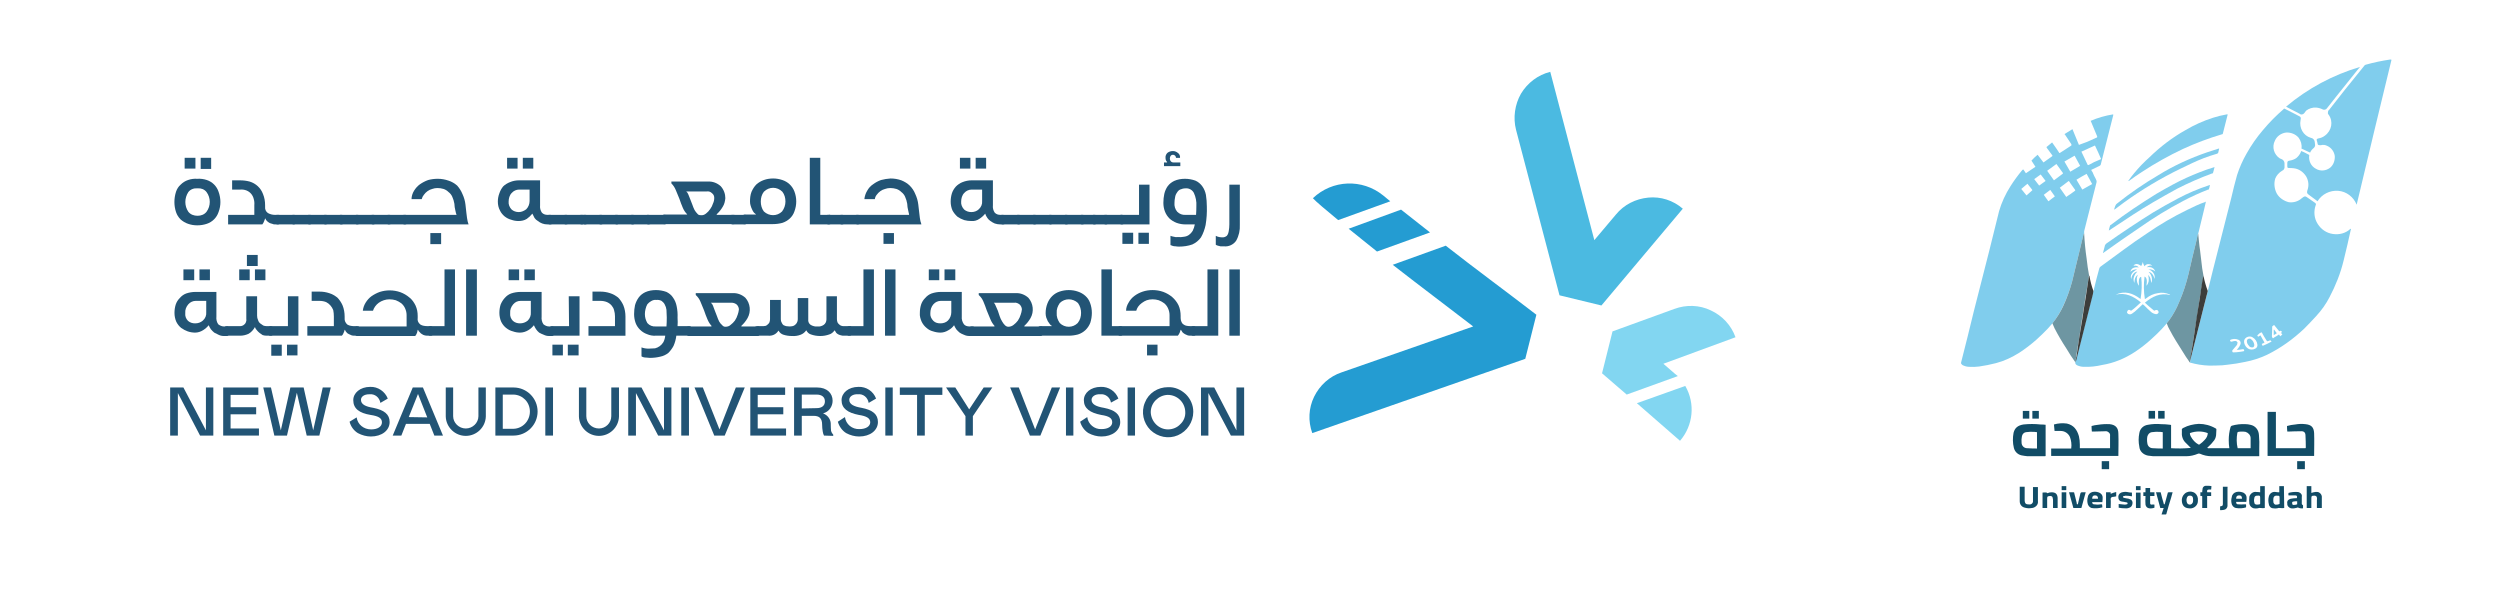 <svg version="1.2" xmlns="http://www.w3.org/2000/svg" viewBox="0 0 811 195" width="811" height="195"><style>.a{fill:#fff}.b{fill:#225475}.c{fill:#249cd2}.d{fill:#4bbae1}.e{fill:#82d6f1}.f{fill:#80cded}.g{fill:#114c66}.h{fill:#6e96a2}.i{fill:#3c3d3b}</style><path class="a" d="m-28-426h1080v1080h-1080z"/><path class="b" d="m57.7 141.3h-2.5v-15.6h4.3l7.3 13.9v-13.9h2.4v15.6h-4.3l-7.2-13.8z"/><path class="b" d="m83.8 125.7v2.4h-9v4h8.3v2.3h-8.3v4.6h9.2v2.3h-11.6v-15.6z"/><path class="b" d="m85.4 125.7h2.5l3.2 13.9 3.1-13.9h4.3l3.1 13.9 3.1-13.9h2.6l-3.7 15.6h-4.1l-3.2-13.9-3.2 13.9h-4.1z"/><path class="b" d="m117.1 129.7c0 1.5 1.5 2.2 4 2.6 3.5 0.7 5.3 2.1 5.3 4.6 0 2.7-2.5 4.7-6.1 4.7-1.4 0-2.9-0.4-4.2-1.1-1.3-0.8-2.3-2.1-2.7-3.7l2.3-1.4c0.3 2.3 2.3 3.9 4.7 3.9 2.1 0 3.5-0.9 3.5-2.3 0-1.3-1-2-3.7-2.4-3.6-0.6-5.6-2-5.6-4.8 0-2.3 2.2-4.3 5.5-4.3 2.5-0.1 4.8 1.5 5.7 3.8l-2.4 1.4c-0.3-1.8-1.8-3-3.6-2.8-1.7 0-2.7 0.8-2.7 1.8z"/><path fill-rule="evenodd" class="b" d="m133.9 125.7h3.3l6.5 15.6h-2.8l-1.5-3.8h-7.7l-1.5 3.8h-2.8zm4.7 9.7l-3-7.6-3 7.5z"/><path class="b" d="m147 125.7v9.3c0 2.2 1.9 4 4.1 4 2.2 0 4.1-1.8 4.1-4v-9.3h2.4v9.4c-0.1 3.5-3 6.3-6.5 6.3-3.5 0-6.4-2.8-6.5-6.3v-9.4z"/><path fill-rule="evenodd" class="b" d="m160.7 125.7h5.9c4.3 0 7.8 3.5 7.8 7.8 0 4.3-3.5 7.8-7.8 7.8h-5.9zm2.4 13.4h3.5c3-0.1 5.3-2.6 5.3-5.6 0-3-2.3-5.4-5.3-5.5h-3.5z"/><path class="b" d="m176.9 125.7h2.5v15.6h-2.5z"/><path class="b" d="m190.2 125.7v9.3c0 2.2 1.8 4 4.1 4 2.2 0 4-1.8 4-4v-9.3h2.5v9.4c-0.1 3.5-3 6.3-6.5 6.3-3.5 0-6.4-2.8-6.5-6.3v-9.4z"/><path class="b" d="m206.3 141.3h-2.5v-15.6h4.3l7.3 13.9v-13.9h2.4v15.6h-4.3l-7.2-13.8z"/><path class="b" d="m221 125.7h2.5v15.6h-2.5z"/><path class="b" d="m238.7 125.7h2.9l-6.5 15.6h-3.4l-6.4-15.6h2.7l5.4 13.6z"/><path class="b" d="m254.7 125.7v2.4h-8.9v4h8.3v2.3h-8.3v4.6h9.2v2.3h-11.6v-15.6z"/><path fill-rule="evenodd" class="b" d="m267.3 141.3q-0.3-0.6-0.4-1.3-0.2-1.1-0.2-2.2c0-2.2-1-2.9-2.8-2.9h-3.8v6.4h-2.5v-15.6h7.5c3.2 0 5 1.9 5 4.3 0 1.9-1.2 3.6-3.1 4.1 1.6 0.6 2.6 2.1 2.5 3.7q0 1 0.1 2 0.2 0.7 0.7 1.2v0.4zm-2.4-8.9c1.7 0 2.7-0.8 2.7-2.2 0-1.4-1-2.2-2.7-2.2h-4.8v4.5z"/><path class="b" d="m275.5 129.7c0 1.5 1.6 2.2 4 2.6 3.6 0.7 5.3 2.1 5.3 4.6 0 2.7-2.5 4.7-6.1 4.7-1.4 0-2.9-0.4-4.2-1.1-1.3-0.8-2.3-2.2-2.7-3.7l2.3-1.5c0.3 2.3 2.3 4 4.7 3.9 2.1 0 3.5-0.9 3.5-2.2 0-1.3-1.1-2-3.7-2.4-3.6-0.7-5.6-2.1-5.6-4.8 0-2.3 2.2-4.3 5.5-4.3 2.5-0.1 4.8 1.4 5.7 3.8l-2.4 1.4c-0.3-1.8-1.8-3-3.5-2.8-1.7-0.1-2.8 0.8-2.8 1.8z"/><path class="b" d="m287.2 125.7h2.4v15.6h-2.4z"/><path class="b" d="m305.7 128.1h-5.7v13.2h-2.5v-13.2h-5.6v-2.4h13.8z"/><path class="b" d="m314.4 132.8l4.7-7.1h2.8l-6.3 9.3v6.3h-2.4v-6.3l-6.3-9.3h3z"/><path class="b" d="m341.2 125.7h2.7l-6.4 15.6h-3.4l-6.4-15.6h2.8l5.3 13.6z"/><path class="b" d="m345.8 125.7h2.4v15.6h-2.4z"/><path class="b" d="m354.1 129.7c0 1.5 1.6 2.2 4 2.6 3.6 0.7 5.3 2.1 5.3 4.6 0 2.7-2.5 4.7-6.1 4.7-1.4 0-2.9-0.4-4.2-1.1-1.3-0.8-2.3-2.2-2.7-3.7l2.3-1.5c0.3 2.3 2.3 4 4.6 3.9 2.2 0 3.5-0.9 3.5-2.2 0-1.3-0.9-2-3.6-2.4-3.6-0.7-5.6-2.1-5.6-4.8 0-2.3 2.2-4.3 5.5-4.3 2.5-0.1 4.8 1.4 5.7 3.8l-2.4 1.3c-0.3-1.7-1.8-2.9-3.5-2.7-1.7-0.1-2.8 0.8-2.8 1.8z"/><path class="b" d="m365.8 125.7h2.4v15.6h-2.4z"/><path fill-rule="evenodd" class="b" d="m387.1 133.6c0 3.3-2 6.3-5 7.6-3 1.3-6.5 0.6-8.9-1.7-2.3-2.3-3.1-5.8-1.8-8.9 1.2-3.1 4.2-5 7.5-5 2.2-0.1 4.2 0.8 5.8 2.3 1.5 1.5 2.4 3.5 2.4 5.7zm-2.6 0c-0.1-3.1-2.6-5.5-5.7-5.5-3 0.1-5.5 2.6-5.5 5.6 0.1 3.1 2.6 5.6 5.6 5.6 1.5 0 3-0.6 4-1.7 1.1-1 1.7-2.5 1.6-4z"/><path class="b" d="m392 141.3h-2.4v-15.6h4.3l7.2 13.9v-13.9h2.5v15.6h-4.3l-7.3-13.8z"/><path class="c" d="m451 65.3l-16.9 6.1c-4.1-3.4-7.1-5.9-8.2-7.1 6.3-6 16-6.4 22.8-0.9q1.1 0.9 2.3 1.9z"/><path class="c" d="m463.9 75.4l-17.2 6.2c-3.3-2.6-6.4-5.2-9.2-7.4l17-6.2z"/><path class="c" d="m498.4 102.1l-3.6 14.3-69.1 24.1c-1.4-3.9-1.2-8.1 0.6-11.8 1.8-3.7 5-6.6 8.9-7.9l42.7-14.9c-7.9-6.1-16.6-12.6-26.1-20l17.2-6.2c9.7 7.6 19 14.4 29.4 22.4z"/><path class="d" d="m491.8 42.1l14.1 53.7 13.6 3.3 26.4-31.4c-3.1-2.7-7.2-4-11.2-3.6-4.1 0.4-7.9 2.3-10.5 5.5l-7 8.3-14.3-54.6c-4 1-7.4 3.6-9.5 7.1-2 3.5-2.6 7.8-1.6 11.7z"/><path class="e" d="m546.7 125.2c3.3 5.7 2.6 12.8-1.7 17.8l-14-12.2z"/><path class="e" d="m544.3 122l-16.6 6-8-6.9 3.4-13.6 20.1-7.3c3.8-1.4 8.1-1.3 11.8 0.5 3.7 1.7 6.6 4.8 8 8.7l-23.4 8.6 3.8 3.3c0.3 0.2 0.6 0.5 0.9 0.7z"/><path fill-rule="evenodd" class="b" d="m70.9 68.8c-0.6 1.8-2 3.2-3.8 3.8q-1.5 0.5-3.1 0.5-1.6 0-3-0.5c-0.9-0.3-1.7-0.8-2.4-1.4-0.7-0.7-1.2-1.5-1.5-2.4-0.7-2.1-0.7-4.4 0-6.6 0.3-0.9 0.8-1.7 1.5-2.3 0.7-0.7 1.5-1.2 2.4-1.5q1.4-0.5 3-0.4 1.6-0.1 3.1 0.4c1.8 0.6 3.2 2 3.8 3.8 0.8 2.2 0.8 4.5 0 6.6zm-7.5-17.6v3.5h-3.5v-3.5zm-2.3 17.5c0.7 0.9 1.8 1.3 3 1.3 1.1 0 2.2-0.4 2.9-1.3 1.4-1.9 1.4-4.5 0-6.4-0.7-0.9-1.8-1.3-2.9-1.2-1.2-0.1-2.3 0.3-3 1.2-1.3 2-1.3 4.5 0 6.4zm7.4-17.5v3.6h-3.4v-3.6z"/><path class="b" d="m90.5 69.7c0.2 0 0.2 0.2 0.2 0.4v2.3q0 0.4-0.6 0.4h-1q-0.4 0-0.8-0.2-0.5-0.1-0.9-0.3-0.5-0.3-0.8-0.6-0.4-0.4-0.5-0.8h-0.1q-0.1 0.4-0.3 0.8-0.2 0.6-0.6 1.1h-11.1v-3.1h8.5v-3.2q0.1-1-0.2-2c-0.3-1.2-1.1-2.2-2.3-2.7q-1-0.4-2.1-0.3h-2.6v-3h2.6q1.6 0 3.1 0.4c2 0.6 3.6 2.1 4.3 4 0.5 1.2 0.7 2.4 0.7 3.7v0.5c-0.1 0.8 0.3 1.6 0.9 2 0.7 0.4 1.5 0.6 2.3 0.6h0.9q0.2 0 0.4 0z"/><path class="b" d="m89.5 72.4v-2.3q0-0.3 0.2-0.4 0.2 0 0.4 0h5.2q0.6 0 0.6 0.3v2.3q0 0.3-0.2 0.4-0.2 0.1-0.4 0.1h-5.2c-0.4 0-0.6-0.1-0.6-0.4z"/><path class="b" d="m94.7 72.4v-2.3q0-0.3 0.2-0.4 0.2 0 0.4 0h5.2q0.6 0 0.6 0.3v2.3q0 0.3-0.2 0.4-0.2 0.1-0.5 0.1h-5.1q-0.6 0-0.6-0.4z"/><path class="b" d="m99.8 72.4v-2.3q0-0.3 0.2-0.4 0.2 0 0.4 0h5.2q0.7 0 0.7 0.3v2.3q0 0.3-0.2 0.4-0.3 0.1-0.5 0.1h-5.2q-0.6 0-0.6-0.4z"/><path class="b" d="m105 72.4v-2.3q0-0.3 0.2-0.4 0.2 0 0.4 0h5.1q0.7 0 0.7 0.3v2.3q0 0.3-0.2 0.4-0.2 0.1-0.5 0.1h-5.1q-0.6 0-0.6-0.4z"/><path class="b" d="m110.1 72.4v-2.3q0-0.3 0.2-0.4 0.2 0 0.4 0h5.2q0.7 0 0.7 0.3v2.3q0 0.3-0.2 0.4-0.3 0.1-0.5 0.1h-5.2q-0.6 0-0.6-0.4z"/><path class="b" d="m115.3 72.4v-2.3q0-0.3 0.2-0.4 0.2 0 0.4 0h5.2q0.6 0 0.6 0.3v2.3q0 0.3-0.2 0.4-0.2 0.1-0.4 0.1h-5.2q-0.6 0-0.6-0.4z"/><path class="b" d="m120.4 72.4v-2.3q0-0.3 0.2-0.4 0.2 0 0.5 0h5.1q0.7 0 0.7 0.3v2.3q0 0.3-0.2 0.4-0.3 0.1-0.5 0.1h-5.1q-0.7 0-0.7-0.4z"/><path class="b" d="m125.6 72.4v-2.3q0-0.3 0.2-0.4 0.2 0 0.4 0h5.2q0.6 0 0.6 0.3v2.3q0 0.3-0.2 0.4-0.2 0.1-0.5 0.1h-5.1q-0.6 0-0.6-0.4z"/><path class="b" d="m140.2 61.3q-0.8 0.2-1.5 0.7-0.7 0.5-1.2 1.2-0.5 0.6-0.7 1.4h-3.3c0-0.9 0.3-1.9 0.8-2.7q0.8-1.3 1.9-2.1 1.3-0.9 2.7-1.4 1.5-0.4 3.1-0.4 1.8 0 3.5 0.6c1 0.3 2 0.9 2.8 1.6 0.7 0.8 1.3 1.7 1.7 2.7q0.8 1.7 1 3.5 0.2 1.6 0.3 2.7 0.1 1 0.2 1.6 0.1 0.7 0.2 1.1c0.1 0.3 0.2 0.6 0.3 1h-20.6q-0.7 0-0.7-0.3v-2.4q0-0.3 0.2-0.4 0.2 0 0.5 0h16.7q-0.1-0.3-0.2-0.6-0.1-0.4-0.2-0.9-0.1-0.5-0.2-1-0.1-0.6-0.1-1.1-0.2-1.2-0.7-2.3-0.4-0.9-1.2-1.5-0.7-0.7-1.6-1-1-0.3-2-0.3-0.9 0-1.7 0.3zm2.9 14.3v3.6h-3.5v-3.6z"/><path fill-rule="evenodd" class="b" d="m175.9 72.5q-0.8-0.3-1.4-0.8-0.7-0.4-1.1-1-0.4-0.7-0.7-1.4-0.8 1-1.8 1.7c-0.8 0.5-1.7 0.7-2.7 0.7q-1.2 0-2.3-0.4-1.2-0.3-2.2-1.1c-0.6-0.5-1.2-1.2-1.5-1.9-0.5-0.9-0.7-1.9-0.7-2.9q0-1.4 0.5-2.7 0.4-1.2 1.2-2.2c0.6-0.6 1.4-1.1 2.2-1.4q1.4-0.6 3-0.6h6.8v8.1c-0.1 0.8 0.1 1.7 0.6 2.4 0.5 0.5 1.1 0.7 1.8 0.7h0.9q0.2 0 0.4 0.1c0.1 0 0.2 0.1 0.2 0.3v2.3q0 0.4-0.6 0.4h-0.9q-0.9 0-1.7-0.3zm-8-21.3v3.5h-3.4v-3.5zm2.8 16.7c0.7-0.7 1.1-1.7 1.1-2.7v-3.7h-3.4c-0.9 0-1.8 0.4-2.4 1.1-0.7 0.7-1 1.8-1 2.8-0.1 0.9 0.3 1.9 1 2.6 0.6 0.5 1.4 0.8 2.3 0.8 0.9 0 1.7-0.4 2.4-0.9zm2.3-16.7v3.5h-3.4v-3.5z"/><path class="b" d="m177.8 72.4v-2.3q0-0.3 0.2-0.4 0.2 0 0.4 0h5.2q0.7 0 0.7 0.3v2.3q0 0.3-0.2 0.4-0.3 0.1-0.5 0.1h-5.2q-0.6 0-0.6-0.4z"/><path class="b" d="m183 72.4v-2.3q0-0.3 0.2-0.4 0.2 0 0.4 0h5.2q0.6 0 0.6 0.3v2.3q0 0.3-0.2 0.4-0.2 0.1-0.4 0.1h-5.2q-0.6 0-0.6-0.4z"/><path class="b" d="m188.1 72.4v-2.3q0-0.3 0.2-0.4 0.2 0 0.5 0h1q0.7 0 0.7 0.3v2.3q0 0.3-0.2 0.4-0.2 0.1-0.5 0.1h-1q-0.7 0-0.7-0.4z"/><path class="b" d="m189.1 72.4v-2.3q0-0.3 0.2-0.4 0.3 0 0.5 0h5.1q0.7 0 0.7 0.3v2.3q0 0.3-0.2 0.4-0.2 0.1-0.5 0.1h-5.1q-0.6 0-0.7-0.4z"/><path class="b" d="m194.3 72.4v-2.3q0-0.3 0.2-0.4 0.2 0 0.4 0h5.2q0.6 0 0.6 0.3v2.3q0 0.3-0.2 0.4-0.2 0.1-0.4 0.1h-5.2q-0.6 0-0.6-0.4z"/><path class="b" d="m199.5 72.4v-2.3q0-0.3 0.1-0.4 0.3 0 0.5 0h5.1q0.7 0 0.7 0.3v2.3q0 0.3-0.2 0.4-0.2 0.1-0.5 0.1h-5.1q-0.6 0-0.6-0.4z"/><path class="b" d="m204.6 72.4v-2.3q0-0.3 0.2-0.4 0.2 0 0.4 0h5.2q0.6 0 0.7 0.3v2.3q-0.1 0.3-0.2 0.4-0.3 0.1-0.5 0.1h-5.2q-0.6 0-0.6-0.4z"/><path class="b" d="m209.7 72.4v-2.3q0-0.3 0.2-0.4 0.3 0 0.5 0h5.1q0.7 0 0.7 0.3v2.3q0 0.3-0.2 0.4-0.2 0.1-0.5 0.1h-5.1q-0.6 0-0.7-0.4z"/><path fill-rule="evenodd" class="b" d="m222.9 69.5q-0.9-0.9-1.4-2.1-0.6-1.4-1.1-2.9-0.6-1.4-1.2-2.9-0.5-1.2-1.4-2.1v-0.6h11.9c1.5-0.1 3 0.5 4.1 1.5 1 1.1 1.5 2.5 1.5 3.9-0.1 1-0.3 1.9-0.8 2.7q-0.8 1.4-2 2.5v0.2h5.2q0.3 0 0.5 0c0.1 0 0.2 0.2 0.2 0.4v2.3q0 0.4-0.7 0.3h-22.2q-0.6 0-0.6-0.3v-2.3q0-0.3 0.2-0.4 0.2-0.1 0.4-0.1h7.4zm6.1-0.2q0.8-0.6 1.4-1.5 0.6-0.8 0.9-1.8 0.4-0.8 0.4-1.8c0-0.6-0.2-1.1-0.7-1.5-0.5-0.5-1.1-0.7-1.7-0.6h-6.7q0.5 0.4 0.7 1 0.3 0.7 0.6 1.5 0.3 0.9 0.7 1.8 0.3 0.9 0.7 1.7 0.4 0.7 1 1.3c0.2 0.3 0.6 0.4 1 0.4 0.6 0.1 1.2-0.1 1.7-0.5z"/><path class="b" d="m237.1 72.4v-2.3q0-0.3 0.2-0.4 0.2 0 0.5 0h3.8q0.6 0 0.6 0.3v2.3q0 0.3-0.2 0.4-0.2 0.1-0.4 0.1h-3.9q-0.6 0-0.6-0.4z"/><path fill-rule="evenodd" class="b" d="m241 72.4v-2.3q0-0.3 0.2-0.4 0.2-0.1 0.4-0.1h3.6v-0.1q-0.3-0.2-0.6-0.5-0.4-0.5-0.6-1-0.3-0.6-0.5-1.3-0.2-0.6-0.2-1.3c0-1.1 0.1-2.2 0.5-3.2 0.4-0.9 0.9-1.7 1.6-2.4q1-0.9 2.4-1.4 1.4-0.5 3-0.5 1.5 0 3 0.5c1.8 0.6 3.2 1.9 3.9 3.7 0.8 2.1 0.8 4.4 0 6.5-0.6 1.8-2.1 3.1-3.9 3.7q-1.5 0.4-3 0.4h-9.2q-0.6 0.1-0.6-0.3zm6.8-10.2c-0.7 0.9-1 2-1 3.2 0 1.1 0.3 2.3 1 3.2 1.7 1.6 4.3 1.6 5.9 0 0.7-0.9 1.1-2.1 1.1-3.2 0-1.2-0.3-2.3-1-3.2-1.7-1.7-4.3-1.7-6 0z"/><path class="b" d="m269.3 69.7c0.1 0 0.2 0.2 0.2 0.4v2.3q0 0.4-0.7 0.4h-6.1v-21.6h3.4v18.5h2.7q0.3-0.1 0.5 0z"/><path class="b" d="m268.2 72.4v-2.3q0-0.3 0.2-0.4 0.2 0 0.4 0h4.3q0.7 0 0.7 0.3v2.3q0 0.3-0.2 0.4-0.2 0.1-0.5 0.1h-4.3q-0.6 0-0.6-0.4z"/><path class="b" d="m272.5 72.4v-2.3q0-0.3 0.2-0.4 0.2 0 0.4 0h5.1q0.7 0 0.7 0.3v2.3q0 0.3-0.2 0.4-0.2 0.1-0.5 0.1h-5.1q-0.6 0-0.6-0.4z"/><path class="b" d="m287.1 61.3q-0.8 0.2-1.5 0.7-0.7 0.5-1.2 1.2-0.5 0.6-0.6 1.4h-3.4c0.1-0.9 0.4-1.9 0.9-2.7q0.7-1.3 1.9-2.1 1.2-0.9 2.6-1.4 1.5-0.4 3.1-0.5 1.8 0 3.5 0.6c1 0.4 2 1 2.7 1.7q1.2 1.2 1.8 2.7 0.8 1.7 1 3.5c0.1 1 0.2 2 0.3 2.6q0.1 1 0.2 1.7 0.1 0.7 0.2 1.1c0.1 0.2 0.2 0.6 0.3 1h-20.6q-0.7 0-0.7-0.4v-2.3q0-0.3 0.2-0.4 0.2 0 0.5 0h16.6q0-0.3-0.1-0.6-0.1-0.4-0.2-0.9-0.1-0.5-0.2-1-0.1-0.6-0.1-1.1-0.2-1.2-0.7-2.3-0.4-0.9-1.2-1.5-0.7-0.7-1.6-1-1-0.3-2-0.3-0.9 0-1.7 0.3zm2.9 14.3v3.5h-3.4v-3.5z"/><path fill-rule="evenodd" class="b" d="m322.7 72.5q-0.7-0.3-1.4-0.8-0.6-0.4-1-1-0.5-0.7-0.7-1.4-0.8 1-1.9 1.7c-0.7 0.5-1.7 0.8-2.6 0.7q-1.2 0-2.3-0.3-1.2-0.4-2.2-1.1-1-0.9-1.6-2c-0.4-0.9-0.6-1.9-0.6-2.9q0-1.4 0.4-2.7 0.4-1.2 1.3-2.2c0.6-0.6 1.3-1.1 2.1-1.4q1.5-0.6 3-0.6h6.9v8.1c-0.1 0.8 0.1 1.7 0.6 2.4 0.5 0.5 1.1 0.7 1.8 0.7h0.8q0.3 0 0.5 0.1c0.1 0 0.2 0.1 0.2 0.3v2.3q0 0.4-0.7 0.4h-0.8q-0.9 0-1.8-0.3zm-7.9-21.3v3.5h-3.4v-3.5zm2.7 16.7c0.8-0.7 1.2-1.7 1.1-2.7v-3.7h-3.4c-0.9 0-1.8 0.4-2.4 1.1-0.7 0.7-1 1.8-1 2.8-0.1 0.9 0.3 1.9 1 2.6 0.6 0.5 1.4 0.8 2.3 0.8 0.9 0 1.8-0.3 2.4-0.9zm2.4-16.7v3.5h-3.4v-3.5z"/><path class="b" d="m324.7 72.4v-2.3q0-0.3 0.2-0.4 0.2 0 0.4 0h5.1q0.7 0 0.7 0.3v2.3q0 0.3-0.2 0.4-0.2 0.1-0.5 0.1h-5.1q-0.6 0-0.6-0.4z"/><path class="b" d="m329.8 72.4v-2.3q0-0.3 0.2-0.4 0.3 0 0.5 0h5.1q0.7 0 0.7 0.3v2.3q0 0.3-0.2 0.4-0.2 0.1-0.5 0.1h-5.2q-0.5 0-0.6-0.4z"/><path class="b" d="m335 72.4v-2.3q0-0.3 0.2-0.4 0.2 0 0.4 0h5.2q0.6 0 0.6 0.3v2.3q0 0.3-0.2 0.4-0.2 0.1-0.4 0.1h-5.2q-0.6 0-0.6-0.4z"/><path class="b" d="m340.2 72.4v-2.3q0-0.3 0.2-0.4 0.2 0 0.4 0h5.1q0.7 0 0.7 0.3v2.3q0 0.3-0.2 0.4-0.2 0.1-0.5 0.1h-5.1q-0.6 0-0.6-0.4z"/><path class="b" d="m345.3 72.4v-2.3q0-0.3 0.2-0.4 0.2 0 0.4 0h5.2q0.7 0 0.6 0.3v2.3q0 0.3-0.1 0.4-0.3 0.1-0.5 0.1h-5.2q-0.6 0-0.6-0.4z"/><path class="b" d="m350.4 72.4v-2.3q0-0.3 0.3-0.4 0.2 0 0.4 0h3.9q0.7 0 0.7 0.3v2.3q0 0.3-0.2 0.4-0.2 0.1-0.5 0.1h-3.9q-0.6 0-0.7-0.4z"/><path class="b" d="m354.4 72.4v-2.3q0-0.3 0.2-0.4 0.2 0 0.4 0h3.8q0.6 0 0.6 0.3v2.3q0 0.3-0.2 0.4-0.2 0.1-0.4 0.1h-3.8q-0.6 0-0.6-0.4z"/><path class="b" d="m358.1 72.4v-2.3q0-0.3 0.2-0.4 0.2 0 0.5 0h5.1q0.7 0 0.7 0.3v2.3q0 0.3-0.2 0.4-0.2 0.1-0.5 0.1h-5.1q-0.7 0-0.7-0.4z"/><path class="b" d="m369.5 59.9h3.4v12.9h-9q-0.6 0-0.6-0.4v-2.3q0-0.3 0.2-0.4 0.2-0.1 0.4 0h5.6zm-1.9 15.6v3.6h-3.5v-3.6zm5.1 0v3.6h-3.4v-3.6z"/><path fill-rule="evenodd" class="b" d="m384.1 76.8q0.9-0.1 1.6-0.6 0.7-0.5 1.2-1.3 0.5-1 0.7-2.1h-3q-1.5 0-2.9-0.5-1.3-0.5-2.3-1.4-1-1-1.5-2.3-0.5-1.3-0.5-2.8 0-1.5 0.3-2.9c0.2-0.9 0.6-1.8 1.1-2.5 0.6-0.8 1.3-1.3 2.1-1.7 1.1-0.5 2.3-0.7 3.5-0.7 1.1 0 2.3 0.2 3.4 0.6 0.9 0.4 1.6 1 2.2 1.8 0.6 0.8 1 1.8 1.2 2.8q0.3 1.9 0.3 3.8 0.1 3-0.4 6c-0.3 1.4-0.8 2.8-1.5 4-0.7 1-1.7 1.8-2.8 2.3-1.4 0.5-2.9 0.7-4.3 0.7q-0.6 0-1.2-0.1-0.4 0-0.8-0.1-0.4-0.1-0.8-0.3v-3q0.5 0.2 1.1 0.3 0.6 0.2 1.3 0.1 1 0.1 2-0.1zm-5.5-24.1v-0.2q-0.3-0.2-0.4-0.6-0.1-0.3-0.1-0.6c-0.1-0.7 0.2-1.3 0.6-1.7 0.5-0.4 1.1-0.6 1.8-0.6 0.6 0 1.1 0.2 1.6 0.6 0.5 0.3 0.8 1 0.7 1.6h-1.3q0-0.4-0.3-0.7c-0.2-0.2-0.4-0.3-0.7-0.3-0.3 0-0.5 0.1-0.7 0.3q-0.3 0.4-0.3 0.9c0 0.3 0.1 0.7 0.3 0.9 0.2 0.3 0.6 0.4 0.9 0.4h2.2v1.2h-5.3v-1.2zm3.3 16c0.7 0.7 1.7 1.1 2.7 1h3.4q0.1-1.3 0.1-2.9c0.1-1.4-0.2-2.9-0.8-4.2-0.5-1-1.6-1.6-2.7-1.5q-0.9 0-1.8 0.4-0.6 0.3-1 1-0.5 0.7-0.6 1.5-0.2 0.9-0.2 1.8c-0.1 1 0.2 2.1 0.9 2.9z"/><path class="b" d="m397.5 76.8q0.5-0.2 0.7-0.6 0.3-0.5 0.4-1.2 0.2-1.1 0.2-2.2v-12.9h3.4v13c0.1 1.8-0.3 3.6-1.2 5.2-0.9 1.3-2.5 2-4 1.8q-0.6 0-1.1 0-0.4-0.1-0.8-0.2-0.4-0.1-0.7-0.3v-2.9c0.7 0.4 1.5 0.5 2.3 0.5q0.4 0 0.8-0.2z"/><path fill-rule="evenodd" class="b" d="m70.9 108.6q-0.7-0.3-1.4-0.7-0.6-0.5-1.1-1.1-0.4-0.6-0.7-1.3-0.7 0.9-1.8 1.6c-0.8 0.5-1.7 0.8-2.6 0.8q-1.2 0-2.4-0.4-1.1-0.4-2.1-1.1-1-0.8-1.6-2c-0.4-0.9-0.6-1.9-0.6-2.9q0-1.4 0.4-2.7 0.4-1.2 1.3-2.1c0.6-0.7 1.3-1.2 2.1-1.5q1.5-0.5 3-0.5h6.8v8c-0.1 0.9 0.1 1.8 0.6 2.5 0.5 0.4 1.2 0.7 1.8 0.7h0.9q0.2 0 0.4 0c0.1 0 0.2 0.2 0.2 0.4v2.3q0 0.4-0.6 0.4h-0.9q-0.9 0-1.7-0.4zm-7.9-21.2v3.5h-3.5v-3.5zm2.8 16.6c0.8-0.7 1.2-1.7 1.1-2.7v-3.7h-3.4c-0.9 0-1.8 0.4-2.4 1.1-0.7 0.8-1.1 1.8-1 2.9-0.1 0.9 0.2 1.8 0.9 2.5 0.7 0.6 1.5 0.8 2.3 0.8 1 0 1.8-0.3 2.5-0.9zm2.3-16.6v3.5h-3.4v-3.5z"/><path class="b" d="m85.2 108.7q-0.5-0.3-1-0.7-0.5-0.4-0.9-0.9-0.4-0.4-0.6-1c-0.5 0.9-1.2 1.7-2.1 2.2-0.9 0.4-1.8 0.6-2.7 0.6h-4.4q-0.6 0-0.6-0.3v-2.4q0-0.3 0.2-0.3 0.2-0.1 0.4-0.1h4.4q0.3 0 0.6-0.1 0.4-0.1 0.7-0.4 0.3-0.2 0.5-0.6 0.3-0.6 0.2-1.2v-7.4h3.5v6.3q0 0.8 0.3 1.4 0.2 0.7 0.7 1.1 0.5 0.4 1 0.7 0.5 0.2 1.1 0.2h1.3q0.2 0 0.4 0.1c0.2 0 0.2 0.2 0.2 0.4v2.3q0 0.3-0.6 0.3h-1.3q-0.7 0-1.3-0.2zm-4.2-21.3v3.5h-3.4v-3.5zm2.6-4.7v3.6h-3.5v-3.6zm2.5 4.7v3.5h-3.4v-3.5z"/><path class="b" d="m93.4 96.1h3.4v12.8h-9q-0.6 0-0.6-0.3v-2.3q0-0.3 0.2-0.4 0.2-0.1 0.4-0.1h5.6zm-2 15.7v3.6h-3.4v-3.6zm5.1 0v3.5h-3.4v-3.5z"/><path class="b" d="m116.4 105.9c0.1 0 0.1 0.1 0.1 0.3v2.4q0.1 0.3-0.6 0.3h-0.9q-0.5 0-0.9-0.1-0.5-0.2-0.9-0.4-0.5-0.2-0.8-0.6-0.3-0.3-0.5-0.8h-0.1q-0.1 0.5-0.3 0.9-0.2 0.6-0.6 1h-11.2v-3.1h8.6v-3.2q0-1-0.2-2-0.3-0.8-0.9-1.5-0.6-0.7-1.4-1.1-1-0.4-2.2-0.4h-2.5v-3h2.6q1.6 0 3.1 0.5c1 0.3 1.8 0.8 2.6 1.4 0.7 0.7 1.3 1.6 1.7 2.5 0.5 1.2 0.7 2.5 0.7 3.7v0.5c-0.1 0.8 0.3 1.6 0.9 2.1 0.7 0.4 1.5 0.5 2.3 0.5h0.9q0.2 0 0.5 0.1z"/><path class="b" d="m131.9 102.2q0-1.1-0.5-2.2-0.4-0.9-1.2-1.6-0.8-0.6-1.8-1-1-0.3-2.1-0.3-0.9 0-1.8 0.3-0.9 0.3-1.6 0.8-0.7 0.5-1.2 1.2-0.5 0.7-0.7 1.4h-3.3c0.1-0.9 0.4-1.8 0.9-2.6q0.8-1.3 1.9-2.1 1.3-0.9 2.7-1.4 1.6-0.5 3.2-0.5 1.8 0 3.5 0.6 1.6 0.6 2.9 1.7c0.9 0.7 1.5 1.6 2 2.6 0.5 1.1 0.7 2.2 0.7 3.4v0.7q-0.1 0.7 0.2 1.3 0.3 0.5 0.7 0.8 0.5 0.3 1.1 0.4 0.6 0.1 1.2 0.1h1q0.2 0 0.4 0.1c0.1 0 0.2 0.2 0.2 0.3v2.4q0 0.3-0.6 0.3h-1q-0.5 0-0.9-0.1-0.5-0.1-0.9-0.4-0.4-0.2-0.7-0.6-0.4-0.3-0.6-0.8h-0.1q-0.1 0.5-0.2 0.9-0.2 0.6-0.6 1.1h-18.8q-0.6 0-0.6-0.4v-2.3q0-0.3 0.2-0.4 0.2 0 0.4 0h16z"/><path class="b" d="m144.2 87.4h3.4v21.5h-8q-0.6 0-0.6-0.3v-2.4q0-0.2 0.2-0.3 0.2-0.1 0.4-0.1h4.6z"/><path class="b" d="m151.2 87.4h3.5v21.5h-3.5z"/><path fill-rule="evenodd" class="b" d="m176.4 108.6q-0.8-0.3-1.5-0.7-0.6-0.5-1-1.1-0.4-0.6-0.7-1.3-0.8 1-1.8 1.6c-0.8 0.5-1.8 0.8-2.7 0.8q-1.2 0-2.3-0.4-1.2-0.3-2.2-1.1-1-0.8-1.6-2c-0.4-0.9-0.6-1.9-0.6-2.9q0-1.4 0.4-2.7 0.5-1.2 1.3-2.1c0.6-0.7 1.3-1.2 2.1-1.5q1.5-0.5 3.1-0.5h6.8v8c-0.1 0.9 0.1 1.8 0.6 2.5 0.5 0.4 1.1 0.7 1.8 0.7h0.9q0.2 0 0.4 0c0.1 0 0.2 0.2 0.2 0.4v2.3q0 0.4-0.6 0.4h-0.9q-0.9 0-1.7-0.4zm-8-21.2v3.5h-3.4v-3.5zm2.8 16.6c0.7-0.7 1.1-1.7 1-2.7v-3.7h-3.3c-1 0-1.8 0.4-2.4 1.1-0.7 0.8-1.1 1.8-1 2.9-0.1 0.9 0.2 1.8 0.9 2.5 0.7 0.6 1.5 0.8 2.3 0.8 0.9 0 1.8-0.3 2.5-0.9zm2.3-16.6v3.5h-3.4v-3.5z"/><path class="b" d="m184.5 96.1h3.5v12.8h-9q-0.6 0-0.6-0.3v-2.3q0-0.3 0.2-0.4 0.2-0.1 0.4-0.1h5.6zm-1.9 15.7v3.5h-3.4v-3.5zm5.1 0v3.5h-3.5v-3.5z"/><path class="b" d="m199.5 105.8v-3.2q0-1-0.3-2-0.2-0.8-0.8-1.5-0.6-0.7-1.5-1.1-1-0.4-2.1-0.4h-2.6v-3h2.6q1.6 0 3.1 0.5c1 0.3 1.8 0.8 2.6 1.4 0.7 0.7 1.3 1.6 1.7 2.5 0.5 1.2 0.7 2.5 0.7 3.7v6.2h-12v-3.1z"/><path fill-rule="evenodd" class="b" d="m209.7 116q-0.5 0-0.9-0.1-0.4-0.1-0.7-0.3v-2.9q1.1 0.4 2.3 0.4 1 0 2.1-0.1 0.8-0.2 1.5-0.7 0.7-0.5 1.2-1.3 0.5-1 0.6-2.1h-3.1q-1.4 0.1-2.8-0.5c-1.7-0.6-3.1-2-3.7-3.6q-0.5-1.4-0.5-2.9 0-1.5 0.3-2.9 0.4-1.4 1.2-2.5c0.6-0.8 1.3-1.3 2.1-1.7 1.1-0.5 2.3-0.7 3.5-0.7 1.1 0 2.3 0.2 3.4 0.6 0.8 0.4 1.6 1 2.1 1.8 0.6 0.8 1 1.8 1.2 2.8q0.4 1.9 0.3 3.8 0.1 1.4 0 2.7h3.8q0.2 0 0.4 0.1c0.1 0 0.2 0.1 0.2 0.3v2.4q0 0.3-0.6 0.3h-4.2q-0.2 1.7-0.9 3.3-0.7 1.3-1.7 2.3c-0.8 0.6-1.6 1-2.6 1.2q-1.6 0.4-3.4 0.4-0.5 0-1.1-0.1zm0.3-11.2c0.7 0.8 1.7 1.2 2.8 1.1h3.4q0.1-1.3 0.1-2.9 0-1.2-0.1-2.5-0.1-0.9-0.6-1.8c-0.2-0.4-0.6-0.8-1-1.1q-0.8-0.4-1.7-0.3c-0.6-0.1-1.2 0.1-1.7 0.4q-0.7 0.4-1.2 1-0.4 0.7-0.6 1.6-0.2 0.8-0.2 1.6c0 1.1 0.3 2 0.8 2.9z"/><path fill-rule="evenodd" class="b" d="m230.8 105.7q-0.8-0.9-1.3-2.1-0.6-1.4-1.1-2.9-0.6-1.5-1.2-2.9-0.5-1.2-1.5-2.1v-0.6h12c1.5-0.1 3 0.5 4.1 1.5 1.6 1.8 1.9 4.5 0.7 6.6q-0.8 1.4-2 2.5v0.2h5.2q0.2 0 0.5 0c0.1 0 0.1 0.2 0.1 0.4v2.3q0.1 0.4-0.6 0.4h-22.2q-0.6 0-0.6-0.4v-2.3q0-0.3 0.2-0.4 0.2 0 0.4 0h7.3zm6.2-0.3q0.8-0.6 1.4-1.4 0.6-0.9 0.9-1.9 0.3-0.8 0.4-1.7c0-0.6-0.3-1.2-0.7-1.6-0.5-0.4-1.1-0.6-1.7-0.6h-6.7q0.5 0.4 0.7 1 0.3 0.8 0.6 1.6 0.3 0.9 0.7 1.8 0.3 0.9 0.7 1.7 0.4 0.7 1 1.2c0.2 0.3 0.6 0.5 1 0.5 0.7 0 1.3-0.2 1.7-0.6z"/><path class="b" d="m257.1 105.8q0.5-0.1 0.8-0.4 0.4-0.3 0.6-0.7 0.3-0.5 0.3-1.1v-6.9h3.4v6.9c-0.1 0.7 0.2 1.4 0.8 1.8 0.7 0.4 1.5 0.6 2.2 0.5 0.7 0.1 1.4-0.1 2-0.5 0.6-0.4 0.9-1.1 0.9-1.8v-7.5h3.4v7.4q0 0.6 0.2 1.1 0.2 0.4 0.6 0.7 0.3 0.3 0.7 0.4 0.3 0.1 0.6 0.1h1.9q0.2 0 0.4 0c0.2 0 0.3 0.2 0.3 0.4v2.3q0 0.4-0.7 0.4h-1.9q-0.4 0-0.7-0.1-0.5-0.1-0.9-0.3-0.4-0.2-0.7-0.5-0.3-0.4-0.5-0.8h-0.1c-0.4 0.6-1 1.1-1.7 1.3q-1.4 0.5-2.9 0.5-1.6 0-3-0.5c-0.7-0.2-1.2-0.7-1.5-1.3h-0.1c-0.4 0.6-1 1.1-1.8 1.4q-1.3 0.5-2.8 0.4-1.4 0-2.7-0.4c-0.7-0.2-1.3-0.7-1.6-1.3h-0.1c-0.7 1.1-1.9 1.7-3.2 1.6h-3.6q-0.7 0-0.7-0.3v-2.4q0-0.3 0.2-0.3 0.3-0.1 0.5-0.1h2q0.3 0 0.7-0.1 0.3-0.1 0.6-0.4 0.4-0.3 0.6-0.7 0.2-0.5 0.2-1.1v-6.2h3.5v6.3q0 0.6 0.3 1.1 0.2 0.5 0.6 0.8 0.4 0.2 0.8 0.3 0.6 0.1 1.1 0.1 0.5 0 1-0.1z"/><path class="b" d="m280.1 87.4h3.4v21.5h-8q-0.6 0-0.6-0.3v-2.4q0-0.2 0.2-0.3 0.2-0.1 0.4-0.1h4.6z"/><path class="b" d="m287.1 87.4h3.4v21.5h-3.4z"/><path fill-rule="evenodd" class="b" d="m312.7 108.6q-0.8-0.3-1.4-0.7-0.6-0.5-1.1-1.1-0.4-0.6-0.7-1.3-0.7 1-1.8 1.6c-0.8 0.5-1.7 0.8-2.6 0.8q-1.2 0-2.4-0.4-1.2-0.3-2.1-1.1-1-0.8-1.6-2c-0.4-0.9-0.7-1.9-0.6-2.9q0-1.4 0.4-2.7 0.4-1.2 1.3-2.1c0.6-0.7 1.3-1.2 2.1-1.5q1.5-0.5 3-0.5h6.8v8c-0.1 0.9 0.2 1.8 0.7 2.5 0.4 0.5 1.1 0.7 1.8 0.7h0.8q0.2 0 0.4 0c0.2 0 0.2 0.2 0.2 0.4v2.3q0 0.4-0.6 0.4h-0.8q-1 0-1.8-0.4zm-8-21.2v3.5h-3.4v-3.5zm2.8 16.6c0.7-0.7 1.1-1.7 1.1-2.7v-3.7h-3.4c-0.9 0-1.8 0.4-2.4 1.1-0.7 0.8-1 1.8-1 2.9-0.1 0.9 0.3 1.8 1 2.5 0.6 0.6 1.4 0.8 2.3 0.8 0.9 0 1.8-0.3 2.4-0.9zm2.4-16.6v3.5h-3.5v-3.5z"/><path fill-rule="evenodd" class="b" d="m322.6 105.7q-0.8-0.9-1.3-2.1-0.6-1.4-1.2-2.9-0.5-1.5-1.1-2.9-0.5-1.2-1.5-2.1v-0.6h12c1.5-0.1 3 0.5 4.1 1.5 1.6 1.8 1.9 4.5 0.7 6.6q-0.8 1.4-2 2.5v0.2h5.2q0.2 0 0.5 0c0.1 0 0.1 0.2 0.1 0.4v2.3q0 0.4-0.6 0.4h-22.2q-0.6 0-0.6-0.4v-2.3q0-0.3 0.2-0.4 0.2 0 0.4 0h7.3zm6.2-0.3q0.8-0.6 1.4-1.4 0.6-0.9 0.9-1.9 0.3-0.8 0.4-1.7c0-0.6-0.3-1.2-0.7-1.6-0.5-0.4-1.1-0.7-1.8-0.6h-6.6q0.4 0.4 0.6 1 0.3 0.7 0.7 1.6 0.3 0.9 0.6 1.8 0.3 0.9 0.8 1.7 0.4 0.7 0.9 1.2c0.3 0.3 0.7 0.5 1.1 0.5 0.6 0 1.2-0.2 1.7-0.6z"/><path fill-rule="evenodd" class="b" d="m336.9 108.6v-2.4q0-0.3 0.2-0.3 0.2-0.1 0.4-0.1h3.7v-0.1q-0.4-0.2-0.6-0.5-0.4-0.5-0.7-1-0.3-0.6-0.5-1.2-0.2-0.7-0.2-1.4c0-1.1 0.2-2.2 0.6-3.2 0.7-1.8 2.1-3.2 3.9-3.8q1.5-0.5 3-0.5 1.6 0 3 0.5c1.8 0.6 3.3 1.9 3.9 3.6q0.6 1.6 0.6 3.3 0 1.6-0.5 3.2c-0.7 1.8-2.1 3.2-4 3.8q-1.5 0.4-3 0.4h-9.2c-0.4 0.1-0.6-0.1-0.6-0.3zm6.9-10.3c-0.7 1-1.1 2.1-1 3.2-0.1 1.2 0.3 2.3 1 3.3 1.6 1.6 4.2 1.6 5.8 0 0.8-1 1.1-2.1 1.1-3.3 0-1.1-0.3-2.2-1-3.2-1.7-1.6-4.3-1.6-5.9 0z"/><path class="b" d="m363.9 105.9c0.1 0 0.2 0.1 0.2 0.3v2.4q0 0.3-0.7 0.3h-6.1v-21.5h3.4v18.4h2.7q0.3 0 0.5 0.1z"/><path class="b" d="m379.4 102.2q0-1.1-0.5-2.2-0.4-0.9-1.2-1.6-0.8-0.6-1.8-1-1-0.3-2-0.3-1 0-1.9 0.3-0.8 0.3-1.6 0.9-0.7 0.5-1.2 1.2-0.4 0.6-0.6 1.3h-3.3c0-0.9 0.3-1.8 0.8-2.6q0.7-1.3 1.9-2.2 1.2-0.9 2.7-1.4 1.5-0.5 3.2-0.5 1.8 0 3.5 0.6 1.6 0.6 2.9 1.7c0.8 0.7 1.5 1.6 2 2.6 0.5 1.1 0.7 2.3 0.7 3.5v0.7q0 0.7 0.3 1.3 0.2 0.5 0.7 0.8 0.4 0.3 1 0.4 0.6 0.1 1.2 0.1h1q0.2 0 0.4 0.1c0.1 0 0.2 0.1 0.2 0.3v2.4q0 0.3-0.6 0.3h-1.1q-0.4 0-0.8-0.1-0.5-0.2-0.9-0.4-0.5-0.3-0.8-0.6-0.3-0.4-0.5-0.8h-0.1q-0.1 0.4-0.3 0.9-0.2 0.5-0.6 1h-18.7q-0.6 0-0.6-0.3v-2.4q0-0.3 0.2-0.3 0.2-0.1 0.4-0.1h16zm-3.9 9.6v3.5h-3.4v-3.5z"/><path class="b" d="m391.7 87.4h3.5v21.5h-8q-0.7 0-0.7-0.3v-2.4q0-0.2 0.2-0.3 0.2-0.1 0.5-0.1h4.5z"/><path class="b" d="m398.8 87.4h3.4v21.5h-3.4z"/><path fill-rule="evenodd" class="f" d="m716.2 94.4q0.8-3.3 1.6-6.5c2-7.9 4-15.8 6-23.6 0.6-2.5 1.2-5.1 1.9-7.5q1.2-3.7 3.1-7 2.3-4.1 5.3-7.6 3.1-3.7 6.7-6.8c0.1-0.2 0.3-0.2 0.4-0.1q2.2 1.1 4.3 2.2c0.9 0.4 1 0.6 0.8 1.5-0.5 2.5 0.9 5 3.3 5.7 0.7 0.1 1.2 0.6 1.3 1.3 0 0.3 0.1 0.6 0.1 0.8 0.1 0.5-0.1 0.9-0.4 1.2q-0.8 0.6-1.2 1.5-1.4-0.7-2.8-1.3c0.2-1.3-0.2-2.5-0.9-3.5-1-1.2-2.6-1.8-4.1-1.7-1.6 0.2-3 1.2-3.6 2.6-1.1 2.1-0.3 4.6 1.6 5.8q0.2 0.1 0.5 0.2c0.6 0.2 1 0.8 1 1.4 0 0.3 0 0.6 0 0.9 0.1 0.7-0.2 1.3-0.8 1.5-1 0.6-1.8 1.5-2.2 2.5-0.5 1.6-0.3 3.4 0.5 4.9 0.8 1.4 2.3 2.4 3.9 2.8 1.6 0.2 3.1-0.3 4.2-1.3 0.9-0.7 1.1-0.8 2-0.1 0.8 0.5 1.5 1.1 2.3 1.6q0.2 0.1 0.3 0.4 0 0.2-0.1 0.4c-0.7 2-0.5 4.3 0.7 6.1 1.1 1.7 2.8 2.9 4.9 3.2 2 0.3 4.1-0.2 5.6-1.6q0.1 0 0.2-0.1c0.1 0.1 0.1 0.2 0 0.3-0.7 3.3-1.5 6.6-2.3 9.9-1 4.2-2.6 8.2-4.6 12q-1.7 3.3-4.3 6.1-1.9 2.1-3.9 4.1c-3.6 3.4-7.6 6.3-12.1 8.5q-3.4 1.6-7.1 2.3c-1.9 0.4-3.7 0.7-5.6 0.9q-0.9 0.1-1.8 0.2-2.1 0.1-4.2 0.1-3.2-0.1-6.3-1 0-0.1 0.1-0.3v-0.2q0.1-0.2 0.1-0.5l4.4-17.5q0.6-2.3 1.2-4.7zm14.2 19q0.7 0 1.2-0.3c0.5-0.2 0.8-0.8 0.7-1.3-0.1-1-0.7-1.9-1.6-2.4-0.5-0.3-1.1-0.3-1.6-0.1-0.6 0.2-1 0.7-1.1 1.2-0.2 1.1 0.8 2.9 2.4 2.9zm-4.8 0.1q0 0 0 0zm0.5-0.6q0.4-0.5 0.6-1c0.2-0.3 0.2-0.7 0.1-1-0.1-0.3-0.4-0.6-0.7-0.7-0.9-0.4-1.9-0.3-2.7 0.1 0.2 0.6 0.2 0.6 0.7 0.5q0.6-0.2 1.1-0.2c0.2 0 0.4 0.1 0.5 0.3 0.2 0.1 0.2 0.3 0.1 0.5q0 0.4-0.3 0.7-0.6 0.7-1.2 1.4c-0.2 0.2-0.2 0.4-0.1 0.6 0.1 0.3 0.3 0.2 0.4 0.2q0.8 0 1.5-0.1 1-0.1 1.9-0.3 0-0.2 0-0.3c-0.1-0.3-0.2-0.4-0.6-0.3q-0.9 0.2-1.8 0.2zm13.3-5.4q0 0 0 0 0 0 0 0zm-1.7-2.1c-0.2 0.3-0.6 0.3-0.6 0.6q0 1.6-0.1 3.1c0 0.2 0.1 0.4 0.3 0.6 0.1 0.1 0.3-0.1 0.4-0.2 0.6-0.3 1-0.6 1.6-1l0.4 0.6q0.4-0.3 0.7-0.6-0.1-0.1-0.2-0.2-0.2-0.2-0.2-0.4l0.3-0.2c-0.4-0.5-0.4-0.5-0.9-0.2-0.6-0.7-1.1-1.4-1.7-2.1zm-4 2.4q0 0 0 0 0 0 0.1 0zm-1.1 0.7c-0.4 0.3-0.4 0.3-0.1 0.7 0.3 0 0.5-0.3 0.8-0.4 0.4 0.8 0.9 1.6 1.3 2.3-0.3 0.3-0.7 0.3-0.9 0.5q0.1 0.3 0.3 0.6 1.5-0.6 2.9-1.4c-0.4-0.5-0.4-0.5-0.9-0.2q-0.1 0-0.2 0-0.1 0.1-0.3 0.1-0.1 0-0.2-0.2-0.1-0.2-0.2-0.3c-0.5-0.8-1-1.6-1.4-2.4q-0.7 0.2-1.1 0.7z"/><path fill-rule="evenodd" class="f" d="m665.8 104.9q-0.7 0.8-1.4 1.6-1.8 1.9-3.8 3.7-2.6 2.3-5.5 4.2c-2.4 1.5-4.9 2.7-7.6 3.4q-2.7 0.7-5.5 1.1-1.6 0.2-3.1 0.1-1 0-1.9-0.4-0.4-0.1-0.6-0.4c-0.2-0.1-0.3-0.4-0.2-0.7q2.1-8.2 4.1-16.5 2.5-9.8 5-19.6 1.6-6.4 3.2-12.9c0.8-2.8 2.1-5.6 3.7-8.1q1.7-2.7 3.8-5.2 0.1-0.2 0.4-0.2l0.8 1.2 3.1-2.1-1.3-2q0.9-1 2-1.9l1.9 2.5 2.8-2c0.2-0.2 0.1-0.3 0-0.4q-0.9-1.2-1.7-2.3c-0.1-0.2-0.2-0.3 0-0.4l1.7-1.4 1.4 2q0.4 0.6 0.8 1.2c0.1 0.3 0.2 0.3 0.5 0.1q1.7-1.1 3.4-2.2c0.3-0.2 0.2-0.3 0.1-0.6q-1-1.5-2-3l-0.2-0.2q1.3-0.8 2.6-1.6l2.1 5.1 2.7-1q1.5-0.7 2.9-1.3c0.3-0.1 0.4-0.2 0.3-0.5q-1-2.4-2-4.8 0-0.1-0.1-0.2 3.5-1.5 7.3-2.1c0.1 0.2 0 0.3 0 0.4q-2 7.9-4 15.8c0 0.2-0.2 0.4-0.4 0.5q-1.3 0.6-2.7 1.3 0.1 0.4 0.4 0.7c0.3 0.8 0.7 1.6 1.1 2.3 0.2 0.4 0.3 0.7 0.2 1.1q-1.5 5.9-3 11.8-0.5 2-1 4 0 0.3 0 0.7-0.1 0.1-0.2 0.3-0.6 2.7-1.3 5.4c-0.8 3.3-1.6 6.6-2.4 9.9q-1.1 4.1-2.9 7.9-1.4 3.1-3.5 5.7zm13.8-57.7l-4.4 2q0 0.1 0.1 0.2l1.9 4c0.1 0.2 0.2 0.2 0.4 0.1l1.7-0.9 2.3-1c-0.6-1.5-1.3-2.9-2-4.4zm-0.9 12.5l-1.8-3.3c-1.1 0.6-2.2 1.2-3.3 1.9l1.9 3.2zm-7.1-4l3.2-1.9-1.8-3.3-3.3 1.9zm-3.4 5.2l2.1 3q0.1 0 0.1-0.1 1.4-0.9 2.7-1.9c0.2-0.1 0.1-0.3 0-0.4-0.5-0.7-1-1.4-1.5-2.1q-0.2-0.4-0.5-0.7zm-4.1-5.5l2.2 3.1 2.8-2.1q0.1 0 0.1-0.1 0-0.1 0-0.2-1-1.4-2.1-2.9zm-1.1 7.8l1.5 2.1 2.1-1.6-1.5-2.1zm0.6-4.5l-1.6-2.1-2.1 1.5 1.6 2.1zm-6.2 4.7l1.8-1.6q0.1-0.1 0.1-0.1 0-0.1-0.1-0.2l-1.5-1.9-2 1.7z"/><path fill-rule="evenodd" class="f" d="m679.1 94.4q0.2-0.3 0.2-0.7c0.5-2.2 1.1-4.4 1.7-6.6q0.1-0.4 0.4-0.6c5-3.6 9.9-7.4 15.1-10.8q6.2-4.3 13-7.6c2-1 3.9-1.9 5.9-2.6l0.2-0.1-0.6 2.6q-0.9 3.7-1.8 7.4-0.1 0.2-0.1 0.3c-0.3 0.8-0.4 1.7-0.6 2.5q-1.3 5.2-2.5 10.5-1.1 4.7-3 9.1-1.3 3.3-3.4 6.2-0.4 0.4-0.7 0.9-0.8 0.9-1.6 1.8-1.6 1.7-3.4 3.3-2.5 2.3-5.4 4.2c-3.2 2.1-6.8 3.6-10.6 4.2q-2.9 0.7-5.9 0.6c-0.8 0-1.5-0.2-2.2-0.5-0.3-0.2-0.6-0.4-0.6-0.9q0.2-0.2 0.2-0.5 0-0.1 0-0.1 2.6-10.3 5.2-20.6 0.3-1 0.5-2zm14.2-6.2q-0.7 0.6-1 1.5c-0.3 0.7-0.2 1.5 0.1 2.1q0-0.5 0.1-1c0.1-0.7 0.5-1.3 1-1.7q-0.2 0.5-0.3 1c-0.1 1 0.1 1.9 0.7 2.6q-0.3-2.7 0.7-2.9c0.3 2.4 0.2 4.8-0.2 7.2-2.5-1.9-5.1-2.8-8.1-1.4 3.2-0.8 5.8 0.5 8.2 2.5-1 0.9-1.9 1.8-3 2.6-0.1 0.1-0.3 0.1-0.4 0q-0.2-0.2-0.5-0.2-0.3 0.1-0.4 0.3-0.2 0.3-0.2 0.6 0.1 0.2 0.3 0.4c0.5 0.3 1 0.2 1.4-0.1q0.9-0.6 1.7-1.4 0.9-0.8 1.7-1.6l0.5 0.4c0.7 0.7 1.4 1.4 2.1 2 0.4 0.4 1 0.7 1.6 0.8 0.3 0.1 0.7-0.1 0.9-0.4 0.1-0.3 0-0.6-0.2-0.8-0.3-0.2-0.7-0.2-0.9 0-0.1 0.1-0.3 0.1-0.4 0q-1.5-1.2-2.9-2.5c2.4-2 5-3.3 8.2-2.5 0-0.1-0.1-0.1-0.2-0.2-1.2-0.5-2.5-0.7-3.8-0.4-1.4 0.2-2.7 0.8-3.8 1.7-0.2 0.1-0.2 0.2-0.4 0.2q-0.6-3.6-0.1-7.3c0.7 0.4 0.9 1.2 0.6 3q0.5-0.5 0.7-1.3c0.1-0.7 0.1-1.5-0.2-2.2 0.5 0.4 0.8 0.9 0.9 1.6 0.1 0.3 0.1 0.7 0.2 1 0.5-1.2 0.1-2.7-0.9-3.6 0.9 0.1 1.7 1.1 1.9 2.3 0.2-0.6 0.1-1.3-0.3-1.9-0.4-0.6-1-1.1-1.7-1.2 0.8-0.1 1.7 0.1 2.3 0.7-0.5-1.3-1.5-1.6-2.8-1.4 0.5-0.5 1.2-0.7 1.8-0.5-0.3-0.3-0.7-0.5-1.1-0.5-0.6-0.1-1.1 0.2-1.4 0.7q-0.4-0.7-0.6-1.4-0.1 0.7-0.5 1.3c-1-0.8-1.9-0.9-2.5-0.1 1-0.1 1.4 0.1 1.7 0.6-0.6-0.2-1.2-0.1-1.7 0.1-0.5 0.2-0.9 0.7-1 1.3 0.6-0.6 1.4-0.9 2.2-0.8-1.7 0.8-2.4 2-1.9 3.2 0-0.5 0.2-1.1 0.5-1.5 0.3-0.5 0.8-0.9 1.4-1z"/><path class="f" d="m764.5 66.4c-1-2.5-3.3-4.3-6-4.5-2.7-0.2-5.3 1.1-6.7 3.4q-0.3-0.2-0.5-0.4l-2.3-1.7c-0.6-0.4-0.7-0.7-0.5-1.4 0.6-1.6 0.4-3.2-0.4-4.6-0.9-1.4-2.3-2.4-3.9-2.6q-0.8-0.1-1.6-0.1c-0.5 0-0.6-0.1-0.6-0.6v-0.9c0-0.6 0.1-0.8 0.8-0.9 0.7-0.1 1.5-0.4 2.1-0.8 0.6-0.5 1.2-1.2 1.5-2q0-0.2 0.1-0.3c0.9 0.3 1.7 0.8 2.5 1.2 0.1 0 0.2 0.1 0.1 0.3-0.2 1.7 0.6 3.4 2.1 4.2 1.4 0.9 3.3 0.8 4.7-0.3 1.1-0.9 1.6-2.4 1.5-3.8-0.2-1.4-1.1-2.7-2.5-3.3-0.6-0.3-1.3-0.4-2-0.2q-0.2 0-0.4 0c-0.5 0-0.7-0.2-0.7-0.7q-0.1-0.3-0.2-0.7c-0.2-0.5 0-0.7 0.5-0.8q1.2-0.2 2.1-0.9c2.2-1.6 2.8-4.6 1.2-6.8-0.2-0.2-0.3-0.5-0.2-0.8 0-0.3 0.1-0.6 0.4-0.8l5.1-6.5q3.2-3.9 6.3-7.8 0.1-0.2 0.4-0.3 3.9-1.1 8-1.7 0.2 0 0.4 0.1-5.7 23.4-11.3 47z"/><path fill-rule="evenodd" class="g" d="m732.9 148h-15.5c-1.3 0-2.6-0.3-3.7-0.8-0.3-0.1-0.5-0.1-0.7 0-1.2 0.5-2.5 0.8-3.8 0.8h-10.7q-0.9-0.1-1.7-0.2c-1.5-0.3-2.7-1.4-2.8-2.9-0.3-1.5-0.3-2.9 0-4.4 0.2-1.4 1.3-2.5 2.8-2.7q2.1-0.4 4.3-0.2 1.4 0 2.9 0.2 0.2 0 0.3 0.1v7.5q3.2 0.2 6.4-0.1c-0.6-0.6-1.1-1.1-1.6-1.6-0.9-0.8-1.4-2.1-1.3-3.3q0-0.4 0-0.8c-0.1-0.4 0.1-0.6 0.5-0.8 1.5-0.8 3.2-1.2 5-1.3 1.9 0 3.8 0.5 5.5 1.5 0.1 0 0.2 0.2 0.2 0.3q0 0.9-0.1 1.9c-0.1 0.8-0.4 1.5-1 2.1-0.5 0.7-1.2 1.3-1.9 2q0.4 0.2 0.9 0.1h6.2q0.1 0 0.1 0-0.2-1.3-0.2-2.6 0-2.2 0.6-4.3c0.1-0.2 0.2-0.3 0.4-0.4 1.4-0.4 2.9-0.6 4.5-0.5q0.7 0 1.5 0.2c1.6 0.3 2.7 1.6 2.8 3.3q0.2 2.2 0.1 4.5 0 1.2 0 2.4zm-31.3-2.5v-5.3l-0.8-0.1q-1.4-0.1-2.8 0.1c-0.7 0.1-1.2 0.7-1.4 1.4q-0.2 1.1 0 2.2c0.1 0.9 0.8 1.6 1.8 1.6q1.6 0.1 3.2 0.1zm24.3-0.1q0 0 0 0zm4.2 0c0-1.1 0-2.2 0-3.3 0-0.9-0.7-1.7-1.6-2q-1.2-0.2-2.4 0-0.1 0-0.2 0.1-0.1 0.1-0.1 0.2c-0.3 1.6-0.3 3.4 0.1 5zm-13.9-4.9c-1.8-0.7-3.9-0.7-5.8 0q0 0.6 0.3 1.1c0.6 1.1 1.4 2 2.5 2.6 0.1 0 0.2 0 0.3 0q1-0.7 1.7-1.5c0.6-0.6 1-1.4 1-2.2z"/><path class="h" d="m673.4 117.1q0 0.3-0.1 0.5c-1.1-1.5-2.1-3.1-3-4.6q-2.1-3.2-3.8-6.5-0.4-0.8-0.7-1.6 2.1-2.6 3.5-5.6 1.8-3.9 2.9-8c0.8-3.3 1.6-6.6 2.4-9.9q0.7-2.7 1.3-5.4 0.1-0.2 0.2-0.3 0.2 4.1 0.8 8.2 0.3 2.8 0.8 5.5c-0.1 0.1-0.1 0.3-0.1 0.5q-0.5 3.3-1.1 6.6-0.5 3.5-1.1 7l-1 6.7q-0.5 2.8-0.9 5.6-0.2 0.7-0.1 1.3z"/><path class="h" d="m702.9 104.9q0.3-0.5 0.7-0.9 2.1-2.9 3.4-6.2 1.9-4.4 3-9.1 1.2-5.3 2.5-10.5c0.2-0.8 0.3-1.7 0.6-2.5 0.2 1.8 0.3 3.7 0.6 5.5q0.3 2.9 0.7 5.9 0.2 1.1 0.4 2.3-0.2 0.7-0.2 1.4-0.5 3-1 6-0.5 3.1-0.9 6.1-0.5 2.8-0.9 5.6c-0.3 1.9-0.6 3.8-0.9 5.7-0.1 0.9-0.3 1.9-0.4 2.8-0.1 0.1-0.1 0.2 0 0.3q0 0.2-0.1 0.3c-0.9-1.2-1.7-2.5-2.5-3.8-1.4-2.2-2.8-4.4-4-6.7q-0.6-1-1-2.2z"/><path class="f" d="m690.4 58.7q0.9-1.3 1.9-2.5 2.3-2.8 5-5.2c3.5-3.4 7.4-6.4 11.7-8.8q4.2-2.5 8.9-4 2.2-0.7 4.5-1.1 0.1 0 0.2 0c0.1 0.1 0 0.2 0 0.3q-0.7 2.9-1.5 5.9c0 0.2-0.2 0.3-0.4 0.3q-6.4 1.9-12.5 4.7-7 3.3-13.4 7.5-2 1.3-3.9 2.7-0.2 0.2-0.4 0.2z"/><path class="f" d="m765.6 21.7l-1 1.2q-3.4 4.3-6.8 8.5-1.5 1.9-3 3.8c-0.3 0.4-0.9 0.5-1.3 0.3q-1-0.5-2.1-0.6c-1.2-0.1-2.4 0.3-3.3 1q-0.3 0.4-0.6 0.8c-0.2 0.2-0.4 0.4-0.7 0.4-0.3 0.1-0.6 0-0.8-0.2q-1.6-0.8-3.1-1.6l-1.3-0.7c7-5.9 15.2-10.3 24-12.9z"/><path class="g" d="m665.4 147.9v-2.4h6.5c0.2-1.3 0-2.6-0.4-3.7-0.5-1.2-1.7-2-3-2h-2l-0.2-2.1c1.4-0.4 2.8-0.5 4.2-0.3 2.2 0.5 3.3 2 3.9 4.1q0.3 1.3 0.3 2.7v1.2h9.8c0 0 0 0 0-0.1v-3.9c0.1-0.4-0.1-0.9-0.4-1.1-0.3-0.3-0.8-0.5-1.2-0.4-1.3 0-2.6 0.1-3.9 0.1h-0.4q-0.1-0.9-0.1-1.8 1-0.3 2.1-0.4 1.9-0.3 3.8-0.2c1.9 0.2 2.8 1.2 2.8 3.1 0.1 2.4 0 4.8 0 7.1q0 0.1 0 0.1z"/><path class="g" d="m742 140q-0.1-0.9-0.1-1.8 1.3-0.4 2.7-0.5 1.6-0.3 3.3-0.1c1.9 0.2 2.7 1 2.8 2.9 0.1 2.5 0 4.9 0 7.4h-15.1v-14.3h2.7v11.8h9.6c0.1-0.1 0.1-0.2 0.1-0.3q0-1.9-0.1-3.8c0-1-0.5-1.5-1.6-1.4q-1.9 0-3.9 0.1z"/><path fill-rule="evenodd" class="g" d="m663.6 137.8v10.1c-0.1 0.1-0.2 0.1-0.3 0.1h-5.6q-1-0.1-2-0.3c-1.2-0.3-2.1-1.2-2.4-2.4-0.4-1.6-0.4-3.3-0.1-4.9 0.4-1.6 1.4-2.4 3.2-2.7q2.8-0.3 5.5 0 0.9 0 1.7 0.1zm-2.8 7.7v-5.3l-0.8-0.1q-1.4-0.1-2.8 0.1c-0.7 0.1-1.2 0.7-1.3 1.4q-0.2 1-0.1 2c0 1 0.8 1.8 1.8 1.8q1.6 0.1 3.2 0.1z"/><path class="f" d="m718.4 54.2c-0.2 0.7-0.3 1.3-0.5 1.9-0.1 0.2-0.2 0.2-0.4 0.2q-5.7 2.1-11.2 4.9c-2.6 1.4-5.2 2.9-7.8 4.4-4.3 2.5-8.5 5.3-12.7 8.1l-1.7 1.1c0.1-0.6 0.2-1 0.4-1.6 0-0.1 0.1-0.2 0.2-0.2 4.8-3.7 9.8-7 14.8-10.1 1.8-1.1 3.7-2.1 5.5-3.1q4.1-2.2 8.5-3.9c1.5-0.6 3.2-1.2 4.9-1.7z"/><path class="f" d="m716.9 60q-0.1 0.7-0.3 1.3c0 0.2-0.1 0.2-0.3 0.2q-4.1 1.6-8.1 3.7-7.4 3.9-14.2 8.7c-3.9 2.6-7.7 5.3-11.5 8 0 0.1-0.1 0.1-0.3 0.2 0.2-0.8 0.4-1.5 0.6-2.3 0-0.3 0.3-0.6 0.5-0.8q7.5-5.3 15.2-10.1 4-2.4 8-4.5 4.9-2.6 10.1-4.3 0.1-0.1 0.3-0.1z"/><path class="f" d="m719.9 48.2q-0.2 0.7-0.3 1.3c-0.1 0.3-0.3 0.3-0.5 0.4q-2.1 0.6-4.2 1.4c-2.6 1-5 2.2-7.5 3.4-6.4 3.1-12.6 6.8-18.4 11q-1.4 1-2.8 2.1c-0.1 0.1-0.2 0.1-0.4 0.2 0.3-0.8 0.3-1.5 1-2q6.4-5.1 13.4-9.2c5-3.1 10.3-5.5 15.8-7.4l3.7-1.2q0.1 0 0.2 0z"/><path class="i" d="m673.4 117.1q-0.1-0.7 0.2-1.3 0.4-2.8 0.8-5.6l1.1-6.7q0.5-3.5 1.1-7 0.5-3.3 1-6.6c0.1-0.2 0-0.4 0.2-0.5q0.4 2.5 1.3 5-0.1 1-0.4 2-2.6 10.3-5.2 20.6-0.1 0-0.1 0.1z"/><path class="i" d="m710.5 117c0-0.9 0.2-1.9 0.4-2.8q0.4-2.8 0.9-5.7 0.4-2.8 0.8-5.6 0.5-3 1-6.1 0.4-3 0.9-6 0.1-0.7 0.3-1.4 0.5 2.6 1.4 5-0.6 2.4-1.2 4.7l-4.4 17.5q0 0.3-0.1 0.4z"/><path class="g" d="m655.2 157.9h1.6c0 0.2 0 0.3 0 0.4v4.1c0 0.3 0.1 0.6 0.2 0.8 0.2 0.3 0.5 0.4 0.8 0.4q0.5 0.1 1 0c0.5-0.2 0.8-0.7 0.7-1.2v-4.4h1.6c0 0 0 0 0 0 0 1.5 0 3 0 4.5 0.1 0.6-0.1 1.2-0.5 1.6-0.4 0.4-1 0.7-1.5 0.7q-1.1 0.2-2.2-0.1c-1-0.2-1.7-1-1.7-2.1q0-2.3 0-4.7z"/><path fill-rule="evenodd" class="g" d="m741 164.8q-0.7 0.1-1.3 0-0.5-0.1-1 0.1-0.6 0.1-1.2 0c-0.8 0-1.4-0.6-1.5-1.4-0.2-0.8-0.2-1.6 0-2.4 0.2-1 1.2-1.7 2.2-1.5q0.6 0.1 1.2 0.1v-2h1.5zm-1.5-2.6v-0.4c0-1 0-1-1-1h-0.1c-0.5 0-0.8 0.3-0.9 0.8q-0.1 0.7 0 1.4 0.1 0.3 0.3 0.5 0.3 0.3 0.7 0.2c0.2 0 0.4 0 0.6-0.1q0.5 0 0.4-0.5 0-0.4 0-0.9z"/><path fill-rule="evenodd" class="g" d="m734.7 164.8q-0.6 0.1-1.3 0-0.5-0.1-1 0.1-0.6 0.1-1.3 0c-0.7-0.2-1.2-0.7-1.4-1.4-0.1-0.8-0.1-1.6 0-2.4 0.3-1 1.3-1.7 2.3-1.5q0.6 0 1.2 0.1v-2h1.5zm-1.5-2.6v-0.4c0-1 0-1.1-1-1h-0.1c-0.4 0-0.8 0.3-0.8 0.8q-0.2 0.7 0 1.4 0 0.3 0.2 0.5 0.3 0.2 0.6 0.2 0.5 0 0.9-0.1c0.2 0 0.2-0.2 0.2-0.3q0-0.5 0-1.1z"/><path class="g" d="m749.8 164.8h-1.5v-7.1h1.5v2.2q0.4-0.1 0.7-0.2 0.7-0.2 1.4-0.1c0.8 0.2 1.4 1 1.3 1.8 0 1.1 0 2.2 0 3.4h-1.6v-2.6q0.1-0.4 0-0.8 0-0.2-0.2-0.4-0.3-0.2-0.5-0.2h-0.1c-0.9 0-1 0.1-1 1z"/><path fill-rule="evenodd" class="g" d="m728.7 162.8h-3.3c0 0.6 0.2 0.8 0.6 0.8q1.1 0.1 2.1 0h0.5q0.1 0.5 0 1c-1 0.3-2.1 0.4-3.2 0.2-0.8-0.1-1.4-0.8-1.5-1.6q-0.2-1 0.1-2c0.1-0.8 0.7-1.4 1.5-1.6q1-0.2 1.9 0.1c0.8 0.2 1.4 0.9 1.4 1.8q0 0.7-0.1 1.3zm-3.3-1h1.9c0-0.7-0.2-1.1-0.9-1.1-0.7 0-1 0.3-1 1.1z"/><path fill-rule="evenodd" class="g" d="m682 162.9h-3.3c0 0.4 0.2 0.7 0.6 0.7q1.1 0.2 2.1 0h0.5q0.1 0.5 0.1 1c-1.2 0.3-2.3 0.4-3.5 0.2-0.7-0.2-1.2-0.9-1.3-1.6q-0.2-1 0.1-2c0.1-0.8 0.7-1.4 1.5-1.6q1-0.2 1.9 0.1c0.8 0.2 1.4 0.9 1.4 1.7q0 0.8-0.1 1.5zm-3.3-1.1h1.9c0-0.8-0.3-1.1-1-1.1-0.6 0-0.9 0.3-0.9 1.1z"/><path fill-rule="evenodd" class="g" d="m747.1 164.9q-0.8 0.1-1.5-0.2-0.2-0.2-0.4 0c-0.7 0.2-1.3 0.3-2 0.2-0.7-0.2-1.3-0.8-1.2-1.6-0.1-0.3 0-0.7 0.2-1 0.2-0.2 0.5-0.4 0.9-0.5q1-0.2 2-0.2c0.2-0.7 0-0.9-0.6-0.9h-2.1q-0.1-0.4 0-0.8 1.4-0.4 2.9-0.3c0.4 0 0.8 0.2 1.1 0.5 0.3 0.3 0.4 0.7 0.3 1.1q0 0.9 0 1.8c0 0.3-0.1 0.7 0.4 0.9 0 0 0 0.1 0 0.1q0 0.5 0 0.9zm-1.9-2.3c-0.4 0-0.8 0-1.2 0.1-0.4 0-0.5 0.3-0.4 0.7 0 0.3 0.2 0.4 0.5 0.4q0.6 0 1.1-0.2z"/><path class="g" d="m701.2 166.9l0.7-2.1h-1.1q-0.7-2.4-1.3-4.8-0.1-0.2-0.1-0.3h1.4c0.2 0 0.2 0.2 0.2 0.3q0.4 1.7 0.9 3.3c0 0.2 0 0.3 0.2 0.3 0.2 0 0.1-0.1 0.2-0.3q0.4-1.6 0.9-3.3c0-0.2 0.1-0.3 0.4-0.3h1.2q-0.3 0.9-0.5 1.8-0.8 2.5-1.5 5.1c0 0.2-0.1 0.3-0.4 0.3-0.3 0-0.7 0-1.2 0z"/><path fill-rule="evenodd" class="g" d="m713 162.4q0 0.4-0.1 0.8c-0.4 1.2-1.6 1.9-2.8 1.7-1.9-0.1-2.4-1.5-2.3-3 0.1-0.9 0.7-1.8 1.6-2.2 0.9-0.4 1.9-0.3 2.7 0.3 0.7 0.6 1 1.5 0.9 2.4zm-3.7-0.2q0 0.4 0.1 0.7c0.1 0.5 0.5 0.8 1 0.8 0.5 0 0.9-0.4 1-0.9q0.1-0.6 0-1.2c0-0.5-0.5-0.9-1-0.8-0.5-0.1-0.9 0.3-1 0.8q-0.1 0.3-0.1 0.6z"/><path class="g" d="m667.5 164.8h-1.5v-2.5q0-0.4-0.1-0.7 0-0.3-0.2-0.5-0.2-0.2-0.5-0.2h-0.2c-0.8 0.1-0.9 0.1-0.9 0.9v2.9q0 0 0 0.1h-1.5v-5c0.9-0.1 1.4-0.1 1.6 0.2q0.6-0.3 1.3-0.3c1.3 0 1.9 0.5 2 1.8v0.6z"/><path class="g" d="m687.3 164.7v-1.2q1 0.1 1.9 0.2 0.4 0 0.7-0.1c0.2 0 0.3-0.1 0.3-0.3 0-0.1-0.1-0.3-0.2-0.3q-0.5-0.1-1-0.2-0.4-0.1-0.7-0.1c-0.7-0.1-1.1-0.6-1.1-1.3-0.1-0.6 0.2-1.3 0.9-1.6 0.6-0.2 1.3-0.3 1.9-0.2 0.5 0.1 1 0.2 1.6 0.2q0 0.6 0 1.2c-0.7-0.1-1.4-0.2-2.1-0.2q-0.2 0.1-0.5 0.1-0.1 0-0.2 0.1-0.1 0-0.1 0.1 0 0.2 0.1 0.3 0.1 0.1 0.2 0.1 0.5 0.1 1 0.2 0.4 0 0.8 0.2c0.6 0.1 1 0.6 1 1.2 0 0.6-0.3 1.3-0.8 1.5q-0.8 0.4-1.6 0.3-1.1 0-2.1-0.2z"/><path class="g" d="m676.6 159.7q-0.7 2.6-1.4 5.1h-2.6l-1.4-5.1h1.4c0.3 0 0.3 0.1 0.3 0.3q0.4 1.6 0.8 3.2 0 0.1 0 0.2c0 0.1 0 0.2 0.2 0.2 0.2 0 0.2-0.1 0.2-0.2q0.4-1.7 0.8-3.4c0.1-0.2 0.2-0.3 0.4-0.3 0.5 0 0.8 0 1.3 0z"/><path class="g" d="m716 159.7h1.3v1.2h-1.3v3.9h-1.6v-3.8c-0.2-0.2-0.4-0.1-0.6-0.1v-1.2h0.6q0-0.5 0.1-1c0-0.7 0.6-1.2 1.3-1.1q0.3 0 0.6 0c0.3 0 0.6 0 1 0.1q0 0.5-0.1 1.1h-0.5c-0.7 0-0.9 0.1-0.8 0.9z"/><path class="g" d="m697.5 160.9v2.3c0 0.4 0.2 0.5 0.5 0.5q0.4-0.1 0.9 0v1q-0.8 0.3-1.7 0.2c-0.7-0.1-1.1-0.6-1.2-1.2q-0.1-1.2 0-2.5v-0.3h-0.7v-1.2h0.7v-1.4h1.5v1.4h1.4v1.2z"/><path class="g" d="m720.2 165.5v-1.2q0.1 0 0.3-0.1c0.4 0 0.6-0.2 0.6-0.7v-5.6h1.5c0.1 0.1 0 0.2 0 0.3v5.4q0 0.3 0 0.6c-0.1 0.6-0.5 1.1-1.2 1.2q-0.6 0.1-1.2 0.1z"/><path class="g" d="m684.7 164.8h-1.5v-5.1h1.5v0.5q0.9-0.4 1.8-0.6v1.4c-0.4 0.1-0.8 0.2-1.2 0.2-0.4 0.1-0.6 0.3-0.6 0.7 0.1 0.9 0 1.9 0 2.9z"/><path class="g" d="m694.4 159.8v5h-1.5v-5z"/><path class="g" d="m668.8 159.7h1.5v5.1h-1.5z"/><path class="g" d="m747.7 152.2h-2.5v-2.6h2.5z"/><path class="g" d="m684.2 152.2h-2.4v-2.6h2.4z"/><path class="g" d="m700.1 135.8v-2.5h2.1v2.5z"/><path class="g" d="m659.3 135.8v-2.5h2.1v2.5z"/><path class="g" d="m699.1 135.8h-2.1v-2.5h2.1z"/><path class="g" d="m656.2 133.3h2.1v2.5h-2.1z"/><path class="g" d="m692.9 159v-1.3h1.5v1.3z"/><path class="g" d="m670.3 157.7v1.3h-1.5v-1.3z"/><path class="f" d="m690.5 58.7c0 0-0.1 0.1-0.1 0z"/><path class="f" d="m716.9 60h0.1c0 0-0.1 0-0.1 0z"/><path class="i" d="m710.4 117.3c-0.1-0.1-0.1-0.2 0-0.3z"/><path class="f" d="m730.6 112.7c-0.5 0-0.9-0.2-1.1-0.6q-0.5-0.5-0.6-1.2c-0.1-0.4 0.1-0.7 0.3-0.9 0.4-0.2 0.8-0.2 1 0 0.7 0.5 1 1.2 1.1 1.9q0 0.4-0.2 0.6c-0.1 0.2-0.3 0.2-0.5 0.2z"/><path class="f" d="m737.7 106.9l0.9 1.2q-0.4 0.3-1 0.6v-1.7z"/><path class="f" d="m693.3 88.1z"/><path class="f" d="m696.8 89.1h-0.1 0.1z"/><path class="f" d="m693.5 89.1h0.1-0.1z"/></svg>